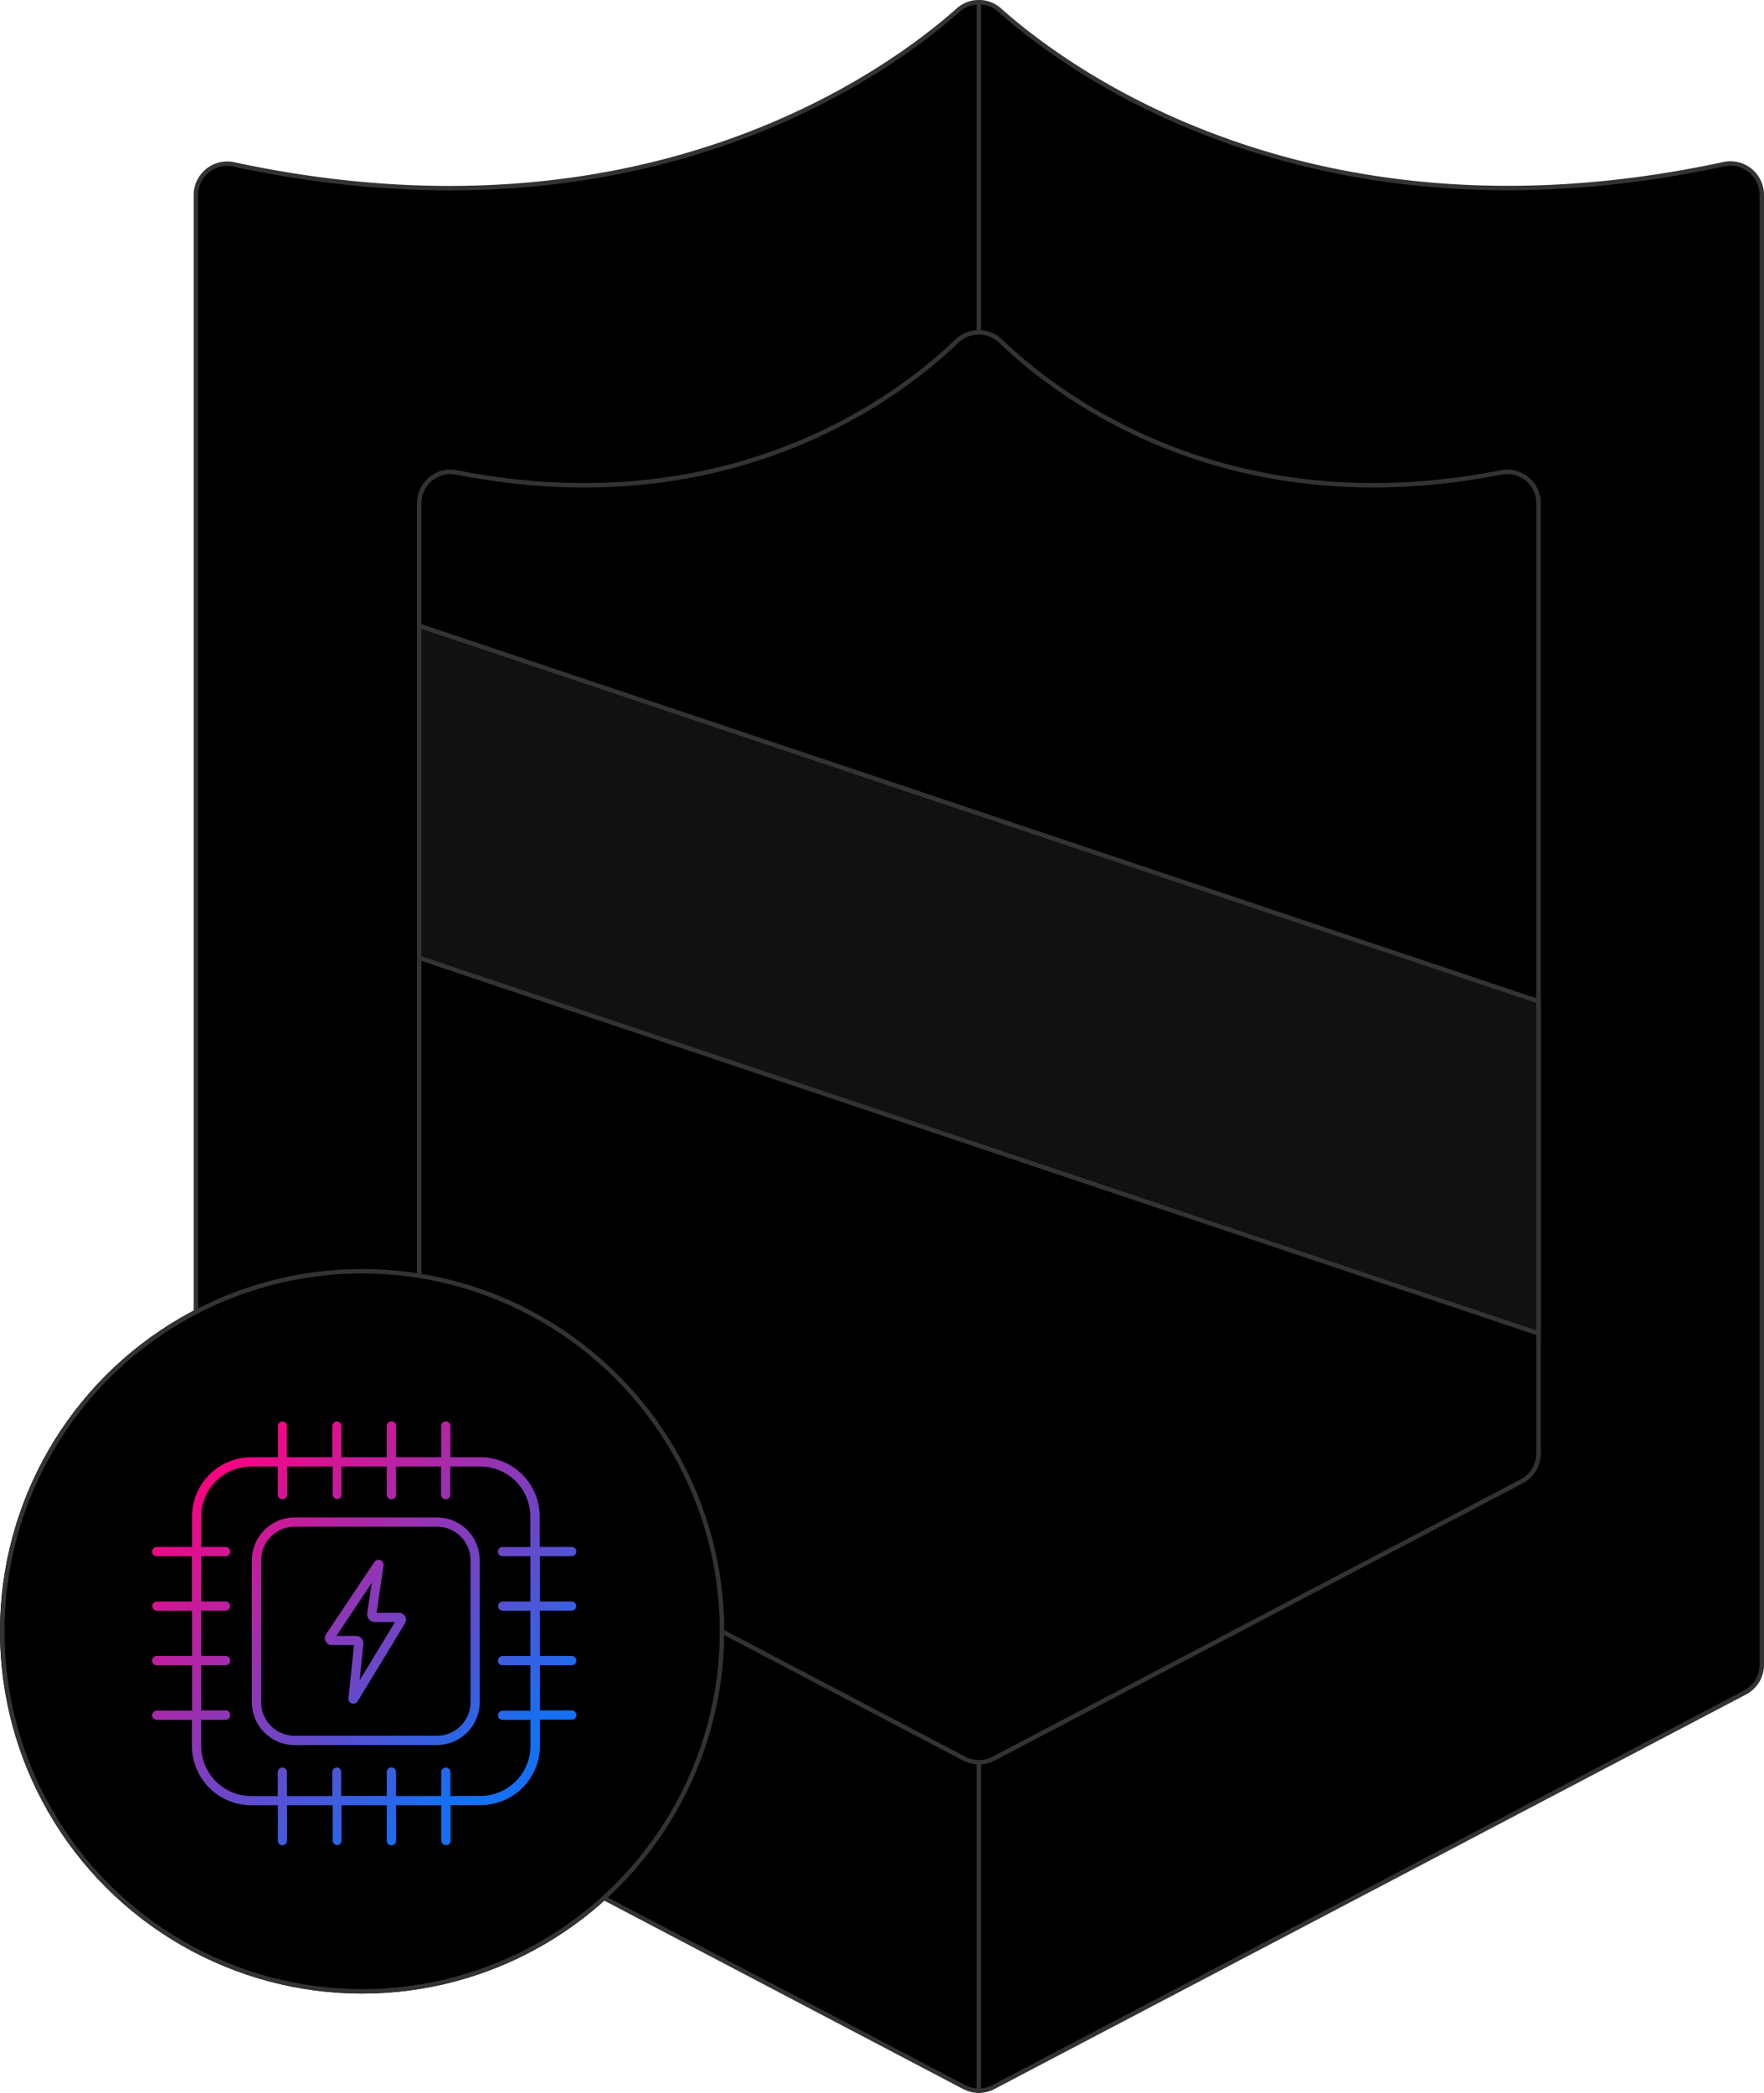 <svg id="Layer_1" data-name="Layer 1" xmlns="http://www.w3.org/2000/svg" xmlns:xlink="http://www.w3.org/1999/xlink" viewBox="0 0 398.13 472.17"><defs><linearGradient id="linear-gradient" x1="-86.88" y1="645.32" x2="-86.25" y2="644.6" gradientTransform="matrix(95.7, 0, 0, -95.65, 8365.3, 62053.72)" gradientUnits="userSpaceOnUse"><stop offset="0" stop-color="#fc0280"/><stop offset="1" stop-color="#1570f3"/></linearGradient></defs><g id="graphic-graviton-enhanced-security-dark"><g id="Group_12379" data-name="Group 12379"><path id="Path_27499-2" data-name="Path 27499-2" d="M217.64,470.86,48,381.84a7.07,7.07,0,0,1-3.79-6.26V44a7.08,7.08,0,0,1,7.11-7.07,6.9,6.9,0,0,1,1.5.17C145.26,56.92,200.52,16.26,216.25,2.28a7,7,0,0,1,9.36,0c15.73,14,71,54.64,163.41,34.77a7.07,7.07,0,0,1,8.44,5.39,7,7,0,0,1,.17,1.51V375.58a7.07,7.07,0,0,1-3.79,6.26l-169.62,89A7.09,7.09,0,0,1,217.64,470.86Z" style="stroke:#333;stroke-miterlimit:10"/><path id="Path_27498" data-name="Path 27498" d="M217.64,396.76,98.41,334.18a7.07,7.07,0,0,1-3.79-6.26V113.52a7.07,7.07,0,0,1,7-7.08,7.53,7.53,0,0,1,1.35.13c61.92,12.2,100.06-17.2,113-29.61a7.1,7.1,0,0,1,9.87,0c12.92,12.41,51.05,41.81,113,29.61a7.07,7.07,0,0,1,8.28,5.6,7.61,7.61,0,0,1,.12,1.35v214.4a7.06,7.06,0,0,1-3.78,6.26L224.22,396.76A7.09,7.09,0,0,1,217.64,396.76Z" style="stroke:#333;stroke-miterlimit:10"/><line id="Line_293" data-name="Line 293" x1="220.93" y1="0.5" x2="220.93" y2="74.45" style="fill:none;stroke:#333;stroke-miterlimit:10"/><line id="Line_294" data-name="Line 294" x1="220.93" y1="398.05" x2="220.93" y2="472.16" style="fill:none;stroke:#333;stroke-miterlimit:10"/><path id="Path_27500" data-name="Path 27500" d="M94.62,141.17,347.23,225.9v74.92L94.62,216.09Z" style="fill:#111;stroke:#333;stroke-miterlimit:10"/></g><g id="Ellipse_1002-2" data-name="Ellipse 1002-2"><circle cx="81.73" cy="368.02" r="81.73"/><circle cx="81.73" cy="368.02" r="81.23" style="fill:none;stroke:#333"/></g><path id="Path_27501" data-name="Path 27501" d="M99.58,415.26v-8H89.38v8a1,1,0,0,1-2.09,0v-8H77.08v8a1,1,0,0,1-1,1,1.06,1.06,0,0,1-1-1v-8H64.79v8a1,1,0,0,1-2.08,0v-8h-6a13.39,13.39,0,0,1-13.39-13.39V388H35.41a1,1,0,0,1-.06-2.08h8V375.67H35.41a1,1,0,0,1-1.07-1,1,1,0,0,1,1-1.07h8V363.38H35.41a1,1,0,1,1,0-2.08h7.91V351.08H35.41a1,1,0,0,1-.06-2.08h8v-6.86a13.39,13.39,0,0,1,13.39-13.39h6V321.7a1,1,0,0,1,1-1,1,1,0,0,1,1,1v7.05H75V321.7a1.06,1.06,0,0,1,1.06-1,1,1,0,0,1,1,1v7.05H87.29V321.7a1,1,0,0,1,2.09,0v7.05h10.2V321.7a1,1,0,0,1,2.08,0v7.05h6.76a13.39,13.39,0,0,1,13.39,13.38h0V349H129a1,1,0,1,1,.06,2.08h-7.21v10.21H129a1,1,0,1,1,0,2.08h-7.15v10.21H129a1,1,0,0,1,.06,2.09h-7.21v10.21H129a1,1,0,0,1,1.07,1,1,1,0,0,1-1,1.08h-7.21v5.89a13.39,13.39,0,0,1-13.39,13.38h-6.76v8a1,1,0,1,1-2.08,0Zm8.84-10.1a11.3,11.3,0,0,0,11.3-11.3h0V388h-6.24a1,1,0,0,1-1.08-1,1.05,1.05,0,0,1,1-1.07h6.31V375.67h-6.24a1,1,0,0,1-1.08-1,1.05,1.05,0,0,1,1-1.07h6.31V363.38h-6.24a1,1,0,1,1,0-2.08h6.24V351.08h-6.24a1,1,0,0,1-1.08-1,1.05,1.05,0,0,1,1-1.07h6.31v-6.86a11.29,11.29,0,0,0-11.3-11.3h-6.76v6.35a1,1,0,1,1-2.08,0h0v-6.35H89.38v6.35a1,1,0,0,1-2.09,0v-6.35H77.08v6.35a1,1,0,0,1-1,1,1.06,1.06,0,0,1-1-1v-6.35H64.79v6.35a1,1,0,1,1-2.08,0h0v-6.35h-6a11.29,11.29,0,0,0-11.3,11.27V349h5.48a1,1,0,1,1,.07,2.08H45.41v10.21h5.48a1,1,0,1,1,0,2.08H45.41v10.21h5.48a1,1,0,0,1,.07,2.09H45.41v10.21h5.48a1,1,0,0,1,1.08,1A1.06,1.06,0,0,1,51,388H45.41v5.89a11.3,11.3,0,0,0,11.28,11.3h6v-5.38a1,1,0,1,1,2.08,0h0v5.38H75v-5.38a1.06,1.06,0,0,1,1-1.06,1,1,0,0,1,1,1v5.41H87.29v-5.38a1,1,0,0,1,2.09,0v5.41h10.2v-5.38a1,1,0,1,1,2.08,0h0v5.38ZM66.53,393.7A9.69,9.69,0,0,1,56.85,384V352a9.69,9.69,0,0,1,9.68-9.67H98.6a9.67,9.67,0,0,1,9.67,9.67V384a9.67,9.67,0,0,1-9.67,9.67ZM58.93,352V384a7.6,7.6,0,0,0,7.6,7.59H98.6a7.6,7.6,0,0,0,7.6-7.59V352a7.61,7.61,0,0,0-7.6-7.59H66.53a7.61,7.61,0,0,0-7.6,7.59Zm20,32a1.11,1.11,0,0,1-.29-.87l1.26-12-5,0a1.58,1.58,0,0,1-1.58-1.57,1.55,1.55,0,0,1,.27-.88l10.9-16.27a1.14,1.14,0,0,1,1.56-.36.9.9,0,0,1,.23.2,1.07,1.07,0,0,1,.29.87v.06L85,363.85l5.06,0a1.57,1.57,0,0,1,1.57,1.56,1.59,1.59,0,0,1-.23.82L80.73,383.8a1.12,1.12,0,0,1-1,.55,1.09,1.09,0,0,1-.84-.38Zm2.64-14.41a1.8,1.8,0,0,1,.44,1.35l-.86,8.18,8-13.19-4.54,0a1.74,1.74,0,0,1-1.74-1.73,2.45,2.45,0,0,1,0-.27l1.05-6.87-8,12,4.39,0a1.76,1.76,0,0,1,1.3.57Z" style="fill:url(#linear-gradient)"/></g></svg>